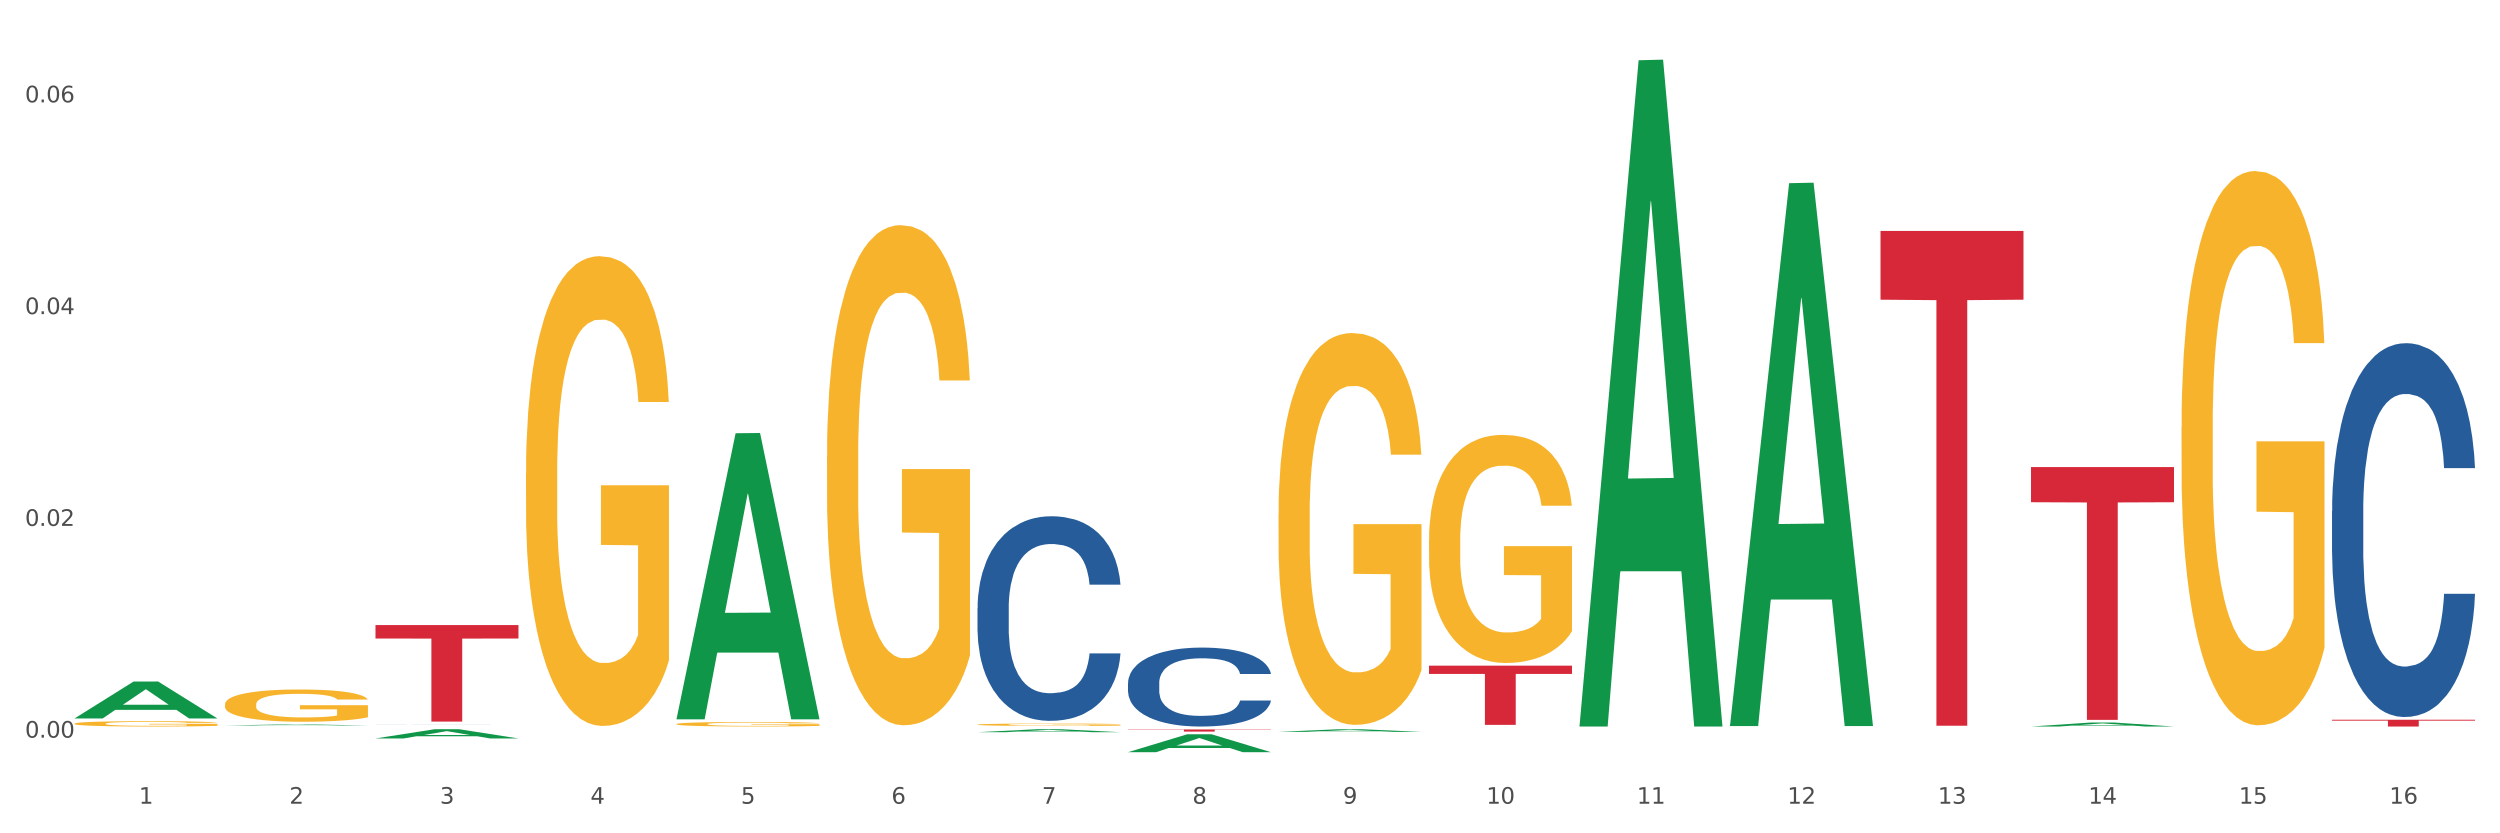 <?xml version="1.0" encoding="utf-8" standalone="no"?>
<!DOCTYPE svg PUBLIC "-//W3C//DTD SVG 1.1//EN"
  "http://www.w3.org/Graphics/SVG/1.1/DTD/svg11.dtd">
<svg xmlns:xlink="http://www.w3.org/1999/xlink" width="1080pt" height="360pt" viewBox="0 0 1080 360" xmlns="http://www.w3.org/2000/svg" version="1.1">
 <rect x="0" y="0" width="1080" height="360" fill="#333333" stroke="none"/>
 <defs>
  <style type="text/css">*{stroke-linejoin: round; stroke-linecap: butt}</style>
 </defs>
 <g id="figure_1">
  <g id="patch_1">
   <path d="M 0 360 
L 1080 360 
L 1080 0 
L 0 0 
z
" style="fill: #ffffff; stroke: #ffffff; stroke-linejoin: miter"/>
  </g>
  <g id="axes_1">
   <g id="matplotlib.axis_1">
    <g id="xtick_1">
     <g id="text_1">
      <!-- 1 -->
      <g style="fill: #4d4d4d" transform="translate(60.004 347.204) scale(0.096 -0.096)">
       <defs>
        <path id="DejaVuSans-31" d="M 794 531 
L 1825 531 
L 1825 4091 
L 703 3866 
L 703 4441 
L 1819 4666 
L 2450 4666 
L 2450 531 
L 3481 531 
L 3481 0 
L 794 0 
L 794 531 
z
" transform="scale(0.016)"/>
       </defs>
       <use xlink:href="#DejaVuSans-31"/>
      </g>
     </g>
    </g>
    <g id="xtick_2">
     <g id="text_2">
      <!-- 2 -->
      <g style="fill: #4d4d4d" transform="translate(125.021 347.204) scale(0.096 -0.096)">
       <defs>
        <path id="DejaVuSans-32" d="M 1228 531 
L 3431 531 
L 3431 0 
L 469 0 
L 469 531 
Q 828 903 1448 1529 
Q 2069 2156 2228 2338 
Q 2531 2678 2651 2914 
Q 2772 3150 2772 3378 
Q 2772 3750 2511 3984 
Q 2250 4219 1831 4219 
Q 1534 4219 1204 4116 
Q 875 4013 500 3803 
L 500 4441 
Q 881 4594 1212 4672 
Q 1544 4750 1819 4750 
Q 2544 4750 2975 4387 
Q 3406 4025 3406 3419 
Q 3406 3131 3298 2873 
Q 3191 2616 2906 2266 
Q 2828 2175 2409 1742 
Q 1991 1309 1228 531 
z
" transform="scale(0.016)"/>
       </defs>
       <use xlink:href="#DejaVuSans-32"/>
      </g>
     </g>
    </g>
    <g id="xtick_3">
     <g id="text_3">
      <!-- 3 -->
      <g style="fill: #4d4d4d" transform="translate(190.039 347.204) scale(0.096 -0.096)">
       <defs>
        <path id="DejaVuSans-33" d="M 2597 2516 
Q 3050 2419 3304 2112 
Q 3559 1806 3559 1356 
Q 3559 666 3084 287 
Q 2609 -91 1734 -91 
Q 1441 -91 1130 -33 
Q 819 25 488 141 
L 488 750 
Q 750 597 1062 519 
Q 1375 441 1716 441 
Q 2309 441 2620 675 
Q 2931 909 2931 1356 
Q 2931 1769 2642 2001 
Q 2353 2234 1838 2234 
L 1294 2234 
L 1294 2753 
L 1863 2753 
Q 2328 2753 2575 2939 
Q 2822 3125 2822 3475 
Q 2822 3834 2567 4026 
Q 2313 4219 1838 4219 
Q 1578 4219 1281 4162 
Q 984 4106 628 3988 
L 628 4550 
Q 988 4650 1302 4700 
Q 1616 4750 1894 4750 
Q 2613 4750 3031 4423 
Q 3450 4097 3450 3541 
Q 3450 3153 3228 2886 
Q 3006 2619 2597 2516 
z
" transform="scale(0.016)"/>
       </defs>
       <use xlink:href="#DejaVuSans-33"/>
      </g>
     </g>
    </g>
    <g id="xtick_4">
     <g id="text_4">
      <!-- 4 -->
      <g style="fill: #4d4d4d" transform="translate(255.056 347.204) scale(0.096 -0.096)">
       <defs>
        <path id="DejaVuSans-34" d="M 2419 4116 
L 825 1625 
L 2419 1625 
L 2419 4116 
z
M 2253 4666 
L 3047 4666 
L 3047 1625 
L 3713 1625 
L 3713 1100 
L 3047 1100 
L 3047 0 
L 2419 0 
L 2419 1100 
L 313 1100 
L 313 1709 
L 2253 4666 
z
" transform="scale(0.016)"/>
       </defs>
       <use xlink:href="#DejaVuSans-34"/>
      </g>
     </g>
    </g>
    <g id="xtick_5">
     <g id="text_5">
      <!-- 5 -->
      <g style="fill: #4d4d4d" transform="translate(320.073 347.204) scale(0.096 -0.096)">
       <defs>
        <path id="DejaVuSans-35" d="M 691 4666 
L 3169 4666 
L 3169 4134 
L 1269 4134 
L 1269 2991 
Q 1406 3038 1543 3061 
Q 1681 3084 1819 3084 
Q 2600 3084 3056 2656 
Q 3513 2228 3513 1497 
Q 3513 744 3044 326 
Q 2575 -91 1722 -91 
Q 1428 -91 1123 -41 
Q 819 9 494 109 
L 494 744 
Q 775 591 1075 516 
Q 1375 441 1709 441 
Q 2250 441 2565 725 
Q 2881 1009 2881 1497 
Q 2881 1984 2565 2268 
Q 2250 2553 1709 2553 
Q 1456 2553 1204 2497 
Q 953 2441 691 2322 
L 691 4666 
z
" transform="scale(0.016)"/>
       </defs>
       <use xlink:href="#DejaVuSans-35"/>
      </g>
     </g>
    </g>
    <g id="xtick_6">
     <g id="text_6">
      <!-- 6 -->
      <g style="fill: #4d4d4d" transform="translate(385.09 347.204) scale(0.096 -0.096)">
       <defs>
        <path id="DejaVuSans-36" d="M 2113 2584 
Q 1688 2584 1439 2293 
Q 1191 2003 1191 1497 
Q 1191 994 1439 701 
Q 1688 409 2113 409 
Q 2538 409 2786 701 
Q 3034 994 3034 1497 
Q 3034 2003 2786 2293 
Q 2538 2584 2113 2584 
z
M 3366 4563 
L 3366 3988 
Q 3128 4100 2886 4159 
Q 2644 4219 2406 4219 
Q 1781 4219 1451 3797 
Q 1122 3375 1075 2522 
Q 1259 2794 1537 2939 
Q 1816 3084 2150 3084 
Q 2853 3084 3261 2657 
Q 3669 2231 3669 1497 
Q 3669 778 3244 343 
Q 2819 -91 2113 -91 
Q 1303 -91 875 529 
Q 447 1150 447 2328 
Q 447 3434 972 4092 
Q 1497 4750 2381 4750 
Q 2619 4750 2861 4703 
Q 3103 4656 3366 4563 
z
" transform="scale(0.016)"/>
       </defs>
       <use xlink:href="#DejaVuSans-36"/>
      </g>
     </g>
    </g>
    <g id="xtick_7">
     <g id="text_7">
      <!-- 7 -->
      <g style="fill: #4d4d4d" transform="translate(450.108 347.204) scale(0.096 -0.096)">
       <defs>
        <path id="DejaVuSans-37" d="M 525 4666 
L 3525 4666 
L 3525 4397 
L 1831 0 
L 1172 0 
L 2766 4134 
L 525 4134 
L 525 4666 
z
" transform="scale(0.016)"/>
       </defs>
       <use xlink:href="#DejaVuSans-37"/>
      </g>
     </g>
    </g>
    <g id="xtick_8">
     <g id="text_8">
      <!-- 8 -->
      <g style="fill: #4d4d4d" transform="translate(515.125 347.204) scale(0.096 -0.096)">
       <defs>
        <path id="DejaVuSans-38" d="M 2034 2216 
Q 1584 2216 1326 1975 
Q 1069 1734 1069 1313 
Q 1069 891 1326 650 
Q 1584 409 2034 409 
Q 2484 409 2743 651 
Q 3003 894 3003 1313 
Q 3003 1734 2745 1975 
Q 2488 2216 2034 2216 
z
M 1403 2484 
Q 997 2584 770 2862 
Q 544 3141 544 3541 
Q 544 4100 942 4425 
Q 1341 4750 2034 4750 
Q 2731 4750 3128 4425 
Q 3525 4100 3525 3541 
Q 3525 3141 3298 2862 
Q 3072 2584 2669 2484 
Q 3125 2378 3379 2068 
Q 3634 1759 3634 1313 
Q 3634 634 3220 271 
Q 2806 -91 2034 -91 
Q 1263 -91 848 271 
Q 434 634 434 1313 
Q 434 1759 690 2068 
Q 947 2378 1403 2484 
z
M 1172 3481 
Q 1172 3119 1398 2916 
Q 1625 2713 2034 2713 
Q 2441 2713 2670 2916 
Q 2900 3119 2900 3481 
Q 2900 3844 2670 4047 
Q 2441 4250 2034 4250 
Q 1625 4250 1398 4047 
Q 1172 3844 1172 3481 
z
" transform="scale(0.016)"/>
       </defs>
       <use xlink:href="#DejaVuSans-38"/>
      </g>
     </g>
    </g>
    <g id="xtick_9">
     <g id="text_9">
      <!-- 9 -->
      <g style="fill: #4d4d4d" transform="translate(580.142 347.204) scale(0.096 -0.096)">
       <defs>
        <path id="DejaVuSans-39" d="M 703 97 
L 703 672 
Q 941 559 1184 500 
Q 1428 441 1663 441 
Q 2288 441 2617 861 
Q 2947 1281 2994 2138 
Q 2813 1869 2534 1725 
Q 2256 1581 1919 1581 
Q 1219 1581 811 2004 
Q 403 2428 403 3163 
Q 403 3881 828 4315 
Q 1253 4750 1959 4750 
Q 2769 4750 3195 4129 
Q 3622 3509 3622 2328 
Q 3622 1225 3098 567 
Q 2575 -91 1691 -91 
Q 1453 -91 1209 -44 
Q 966 3 703 97 
z
M 1959 2075 
Q 2384 2075 2632 2365 
Q 2881 2656 2881 3163 
Q 2881 3666 2632 3958 
Q 2384 4250 1959 4250 
Q 1534 4250 1286 3958 
Q 1038 3666 1038 3163 
Q 1038 2656 1286 2365 
Q 1534 2075 1959 2075 
z
" transform="scale(0.016)"/>
       </defs>
       <use xlink:href="#DejaVuSans-39"/>
      </g>
     </g>
    </g>
    <g id="xtick_10">
     <g id="text_10">
      <!-- 10 -->
      <g style="fill: #4d4d4d" transform="translate(642.105 347.204) scale(0.096 -0.096)">
       <defs>
        <path id="DejaVuSans-30" d="M 2034 4250 
Q 1547 4250 1301 3770 
Q 1056 3291 1056 2328 
Q 1056 1369 1301 889 
Q 1547 409 2034 409 
Q 2525 409 2770 889 
Q 3016 1369 3016 2328 
Q 3016 3291 2770 3770 
Q 2525 4250 2034 4250 
z
M 2034 4750 
Q 2819 4750 3233 4129 
Q 3647 3509 3647 2328 
Q 3647 1150 3233 529 
Q 2819 -91 2034 -91 
Q 1250 -91 836 529 
Q 422 1150 422 2328 
Q 422 3509 836 4129 
Q 1250 4750 2034 4750 
z
" transform="scale(0.016)"/>
       </defs>
       <use xlink:href="#DejaVuSans-31"/>
       <use xlink:href="#DejaVuSans-30" transform="translate(63.623 0)"/>
      </g>
     </g>
    </g>
    <g id="xtick_11">
     <g id="text_11">
      <!-- 11 -->
      <g style="fill: #4d4d4d" transform="translate(707.123 347.204) scale(0.096 -0.096)">
       <use xlink:href="#DejaVuSans-31"/>
       <use xlink:href="#DejaVuSans-31" transform="translate(63.623 0)"/>
      </g>
     </g>
    </g>
    <g id="xtick_12">
     <g id="text_12">
      <!-- 12 -->
      <g style="fill: #4d4d4d" transform="translate(772.14 347.204) scale(0.096 -0.096)">
       <use xlink:href="#DejaVuSans-31"/>
       <use xlink:href="#DejaVuSans-32" transform="translate(63.623 0)"/>
      </g>
     </g>
    </g>
    <g id="xtick_13">
     <g id="text_13">
      <!-- 13 -->
      <g style="fill: #4d4d4d" transform="translate(837.157 347.204) scale(0.096 -0.096)">
       <use xlink:href="#DejaVuSans-31"/>
       <use xlink:href="#DejaVuSans-33" transform="translate(63.623 0)"/>
      </g>
     </g>
    </g>
    <g id="xtick_14">
     <g id="text_14">
      <!-- 14 -->
      <g style="fill: #4d4d4d" transform="translate(902.174 347.204) scale(0.096 -0.096)">
       <use xlink:href="#DejaVuSans-31"/>
       <use xlink:href="#DejaVuSans-34" transform="translate(63.623 0)"/>
      </g>
     </g>
    </g>
    <g id="xtick_15">
     <g id="text_15">
      <!-- 15 -->
      <g style="fill: #4d4d4d" transform="translate(967.192 347.204) scale(0.096 -0.096)">
       <use xlink:href="#DejaVuSans-31"/>
       <use xlink:href="#DejaVuSans-35" transform="translate(63.623 0)"/>
      </g>
     </g>
    </g>
    <g id="xtick_16">
     <g id="text_16">
      <!-- 16 -->
      <g style="fill: #4d4d4d" transform="translate(1032.209 347.204) scale(0.096 -0.096)">
       <use xlink:href="#DejaVuSans-31"/>
       <use xlink:href="#DejaVuSans-36" transform="translate(63.623 0)"/>
      </g>
     </g>
    </g>
    <g id="xtick_17"/>
    <g id="xtick_18"/>
    <g id="xtick_19"/>
    <g id="xtick_20"/>
    <g id="xtick_21"/>
    <g id="xtick_22"/>
    <g id="xtick_23"/>
    <g id="xtick_24"/>
    <g id="xtick_25"/>
    <g id="xtick_26"/>
    <g id="xtick_27"/>
    <g id="xtick_28"/>
    <g id="xtick_29"/>
    <g id="xtick_30"/>
    <g id="xtick_31"/>
   </g>
   <g id="matplotlib.axis_2">
    <g id="ytick_1">
     <g id="text_17">
      <!-- 0.00 -->
      <g style="fill: #4d4d4d" transform="translate(10.8 318.666) scale(0.096 -0.096)">
       <defs>
        <path id="DejaVuSans-2e" d="M 684 794 
L 1344 794 
L 1344 0 
L 684 0 
L 684 794 
z
" transform="scale(0.016)"/>
       </defs>
       <use xlink:href="#DejaVuSans-30"/>
       <use xlink:href="#DejaVuSans-2e" transform="translate(63.623 0)"/>
       <use xlink:href="#DejaVuSans-30" transform="translate(95.41 0)"/>
       <use xlink:href="#DejaVuSans-30" transform="translate(159.033 0)"/>
      </g>
     </g>
    </g>
    <g id="ytick_2">
     <g id="text_18">
      <!-- 0.02 -->
      <g style="fill: #4d4d4d" transform="translate(10.8 227.183) scale(0.096 -0.096)">
       <use xlink:href="#DejaVuSans-30"/>
       <use xlink:href="#DejaVuSans-2e" transform="translate(63.623 0)"/>
       <use xlink:href="#DejaVuSans-30" transform="translate(95.41 0)"/>
       <use xlink:href="#DejaVuSans-32" transform="translate(159.033 0)"/>
      </g>
     </g>
    </g>
    <g id="ytick_3">
     <g id="text_19">
      <!-- 0.04 -->
      <g style="fill: #4d4d4d" transform="translate(10.8 135.7) scale(0.096 -0.096)">
       <use xlink:href="#DejaVuSans-30"/>
       <use xlink:href="#DejaVuSans-2e" transform="translate(63.623 0)"/>
       <use xlink:href="#DejaVuSans-30" transform="translate(95.41 0)"/>
       <use xlink:href="#DejaVuSans-34" transform="translate(159.033 0)"/>
      </g>
     </g>
    </g>
    <g id="ytick_4">
     <g id="text_20">
      <!-- 0.06 -->
      <g style="fill: #4d4d4d" transform="translate(10.8 44.217) scale(0.096 -0.096)">
       <use xlink:href="#DejaVuSans-30"/>
       <use xlink:href="#DejaVuSans-2e" transform="translate(63.623 0)"/>
       <use xlink:href="#DejaVuSans-30" transform="translate(95.41 0)"/>
       <use xlink:href="#DejaVuSans-36" transform="translate(159.033 0)"/>
      </g>
     </g>
    </g>
    <g id="ytick_5"/>
    <g id="ytick_6"/>
    <g id="ytick_7"/>
   </g>
   <g id="PolyCollection_1">
    <path d="M 32.175 310.36 
L 32.239 310.345 
L 57.709 294.422 
L 68.28 294.407 
L 93.941 310.39 
L 81.715 310.39 
L 76.176 306.668 
L 49.877 306.668 
L 49.686 306.728 
L 44.337 310.39 
L 32.175 310.39 
L 32.175 310.36 
L 53.188 304.447 
L 72.864 304.432 
L 63.122 297.813 
L 62.995 297.783 
L 62.867 297.828 
L 53.125 304.432 
L 53.188 304.447 
L 32.175 310.36 
z
" clip-path="url(#p21353f2d8b)" style="fill: #109648"/>
    <path d="M 877.399 201.783 
L 939.166 201.783 
L 939.166 216.958 
L 914.869 217.061 
L 914.869 310.986 
L 901.549 310.986 
L 901.549 217.061 
L 877.399 216.958 
L 877.399 201.885 
L 877.399 201.783 
z
" clip-path="url(#p21353f2d8b)" style="fill: #d62839"/>
    <path d="M 812.382 99.761 
L 874.148 99.761 
L 874.148 129.466 
L 849.852 129.667 
L 849.852 313.514 
L 836.532 313.514 
L 836.532 129.667 
L 812.382 129.466 
L 812.382 99.962 
L 812.382 99.761 
z
" clip-path="url(#p21353f2d8b)" style="fill: #d62839"/>
    <path d="M 617.33 287.573 
L 679.097 287.573 
L 679.097 291.126 
L 654.8 291.15 
L 654.8 313.14 
L 641.481 313.14 
L 641.481 291.15 
L 617.33 291.126 
L 617.33 287.597 
L 617.33 287.573 
z
" clip-path="url(#p21353f2d8b)" style="fill: #d62839"/>
    <path d="M 487.296 315.115 
L 549.062 315.115 
L 549.062 315.245 
L 524.765 315.246 
L 524.765 316.052 
L 511.446 316.052 
L 511.446 315.246 
L 487.296 315.245 
L 487.296 315.116 
L 487.296 315.115 
z
" clip-path="url(#p21353f2d8b)" style="fill: #d62839"/>
    <path d="M 162.209 270.041 
L 223.976 270.041 
L 223.976 275.836 
L 199.679 275.875 
L 199.679 311.738 
L 186.36 311.738 
L 186.36 275.875 
L 162.209 275.836 
L 162.209 270.081 
L 162.209 270.041 
z
" clip-path="url(#p21353f2d8b)" style="fill: #d62839"/>
    <path d="M 162.209 312.919 
L 162.282 312.919 
L 162.282 312.918 
L 162.502 312.916 
L 163.305 312.913 
L 164.327 312.91 
L 166.079 312.907 
L 167.028 312.906 
L 168.269 312.904 
L 170.825 312.902 
L 173.745 312.9 
L 175.789 312.899 
L 177.323 312.898 
L 180.754 312.897 
L 182.725 312.896 
L 184.77 312.896 
L 186.522 312.895 
L 189.442 312.895 
L 191.778 312.895 
L 194.48 312.895 
L 196.743 312.895 
L 199.737 312.895 
L 204.117 312.896 
L 205.796 312.896 
L 208.06 312.897 
L 210.396 312.897 
L 212.294 312.898 
L 214.485 312.899 
L 216.748 312.901 
L 218.938 312.903 
L 220.471 312.905 
L 221.713 312.906 
L 222.808 312.909 
L 223.611 312.911 
L 223.976 312.913 
L 210.615 312.913 
L 210.25 312.911 
L 209.52 312.909 
L 208.79 312.908 
L 207.987 312.907 
L 206.746 312.906 
L 205.65 312.905 
L 203.825 312.904 
L 202.146 312.903 
L 200.759 312.903 
L 199.079 312.903 
L 195.502 312.902 
L 192.947 312.902 
L 191.34 312.902 
L 189.369 312.903 
L 187.69 312.903 
L 185.719 312.904 
L 184.185 312.904 
L 182.652 312.905 
L 181.776 312.906 
L 180.462 312.907 
L 179.586 312.908 
L 178.418 312.909 
L 177.761 312.91 
L 176.592 312.913 
L 176.081 312.915 
L 175.862 312.917 
L 175.716 312.918 
L 175.716 312.926 
L 176.154 312.93 
L 176.519 312.931 
L 177.104 312.933 
L 178.199 312.935 
L 179.805 312.937 
L 181.484 312.939 
L 182.871 312.94 
L 184.185 312.94 
L 185.5 312.941 
L 187.106 312.941 
L 188.42 312.942 
L 190.391 312.942 
L 192.728 312.942 
L 194.553 312.942 
L 198.276 312.942 
L 199.956 312.942 
L 201.562 312.941 
L 203.314 312.941 
L 204.701 312.94 
L 205.504 312.94 
L 206.819 312.939 
L 207.841 312.938 
L 208.717 312.937 
L 209.301 312.936 
L 209.958 312.934 
L 210.469 312.932 
L 210.615 312.932 
L 223.976 312.932 
L 223.684 312.933 
L 223.173 312.935 
L 222.151 312.937 
L 221.348 312.939 
L 220.106 312.94 
L 218.792 312.942 
L 216.967 312.943 
L 215.288 312.945 
L 213.535 312.946 
L 211.637 312.947 
L 208.206 312.948 
L 206.965 312.948 
L 204.336 312.949 
L 202.292 312.949 
L 199.299 312.949 
L 196.232 312.95 
L 193.02 312.95 
L 190.172 312.95 
L 187.033 312.949 
L 185.062 312.949 
L 182.871 312.949 
L 180.316 312.948 
L 177.907 312.947 
L 175.643 312.946 
L 173.526 312.945 
L 171.555 312.944 
L 168.999 312.941 
L 167.101 312.939 
L 165.714 312.937 
L 164.765 312.936 
L 163.816 312.934 
L 163.305 312.932 
L 162.502 312.929 
L 162.209 312.925 
L 162.209 312.919 
z
" clip-path="url(#p21353f2d8b)" style="fill: #255c99"/>
    <path d="M 422.278 262.737 
L 422.351 262.656 
L 422.351 260.396 
L 422.57 257.328 
L 423.374 251.677 
L 424.396 247.399 
L 426.148 242.394 
L 427.097 240.295 
L 428.338 237.954 
L 430.894 234.161 
L 433.814 230.932 
L 435.858 229.156 
L 437.391 228.026 
L 440.823 226.007 
L 442.794 225.119 
L 444.839 224.393 
L 446.591 223.909 
L 449.511 223.344 
L 451.847 223.101 
L 454.549 223.021 
L 456.812 223.101 
L 459.806 223.424 
L 464.186 224.393 
L 465.865 224.958 
L 468.129 225.927 
L 470.465 227.218 
L 472.363 228.51 
L 474.554 230.367 
L 476.817 232.788 
L 479.007 235.856 
L 480.54 238.681 
L 481.782 241.668 
L 482.877 245.3 
L 483.68 249.256 
L 484.045 252.565 
L 470.684 252.565 
L 470.319 249.579 
L 469.589 246.35 
L 468.859 244.17 
L 468.056 242.394 
L 466.814 240.376 
L 465.719 239.085 
L 463.894 237.551 
L 462.215 236.582 
L 460.828 236.017 
L 459.148 235.533 
L 455.571 235.048 
L 453.016 235.048 
L 451.409 235.21 
L 449.438 235.614 
L 447.759 236.179 
L 445.788 237.147 
L 444.254 238.197 
L 442.721 239.569 
L 441.845 240.538 
L 440.531 242.314 
L 439.655 243.767 
L 438.487 246.269 
L 437.83 248.045 
L 436.661 252.646 
L 436.15 256.037 
L 435.931 258.377 
L 435.785 260.961 
L 435.785 273.553 
L 436.223 279.204 
L 436.588 281.626 
L 437.172 284.37 
L 438.268 287.922 
L 439.874 291.393 
L 441.553 293.896 
L 442.94 295.429 
L 444.254 296.56 
L 445.569 297.448 
L 447.175 298.255 
L 448.489 298.739 
L 450.46 299.223 
L 452.797 299.466 
L 454.622 299.466 
L 458.345 299.062 
L 460.025 298.658 
L 461.631 298.093 
L 463.383 297.205 
L 464.77 296.237 
L 465.573 295.51 
L 466.887 293.976 
L 467.91 292.362 
L 468.786 290.505 
L 469.37 288.891 
L 470.027 286.469 
L 470.538 283.725 
L 470.684 282.272 
L 484.045 282.272 
L 483.753 285.178 
L 483.242 288.003 
L 482.22 291.797 
L 481.416 293.976 
L 480.175 296.64 
L 478.861 298.901 
L 477.036 301.403 
L 475.357 303.26 
L 473.604 304.874 
L 471.706 306.327 
L 468.275 308.345 
L 467.034 308.91 
L 464.405 309.879 
L 462.361 310.444 
L 459.367 311.009 
L 456.301 311.332 
L 453.089 311.413 
L 450.241 311.251 
L 447.102 310.767 
L 445.131 310.283 
L 442.94 309.556 
L 440.385 308.426 
L 437.976 307.054 
L 435.712 305.439 
L 433.595 303.583 
L 431.624 301.484 
L 429.068 298.013 
L 427.17 294.622 
L 425.783 291.474 
L 424.834 288.81 
L 423.885 285.42 
L 423.374 283.079 
L 422.57 277.428 
L 422.278 272.181 
L 422.278 262.737 
z
" clip-path="url(#p21353f2d8b)" style="fill: #255c99"/>
    <path d="M 1007.434 310.917 
L 1069.2 310.917 
L 1069.2 311.326 
L 1044.903 311.329 
L 1044.903 313.861 
L 1031.584 313.861 
L 1031.584 311.329 
L 1007.434 311.326 
L 1007.434 310.919 
L 1007.434 310.917 
z
" clip-path="url(#p21353f2d8b)" style="fill: #d62839"/>
    <path d="M 487.296 295.081 
L 487.369 295.05 
L 487.369 294.178 
L 487.588 292.994 
L 488.391 290.814 
L 489.413 289.163 
L 491.165 287.232 
L 492.114 286.422 
L 493.356 285.519 
L 495.911 284.055 
L 498.831 282.809 
L 500.876 282.124 
L 502.409 281.688 
L 505.84 280.91 
L 507.811 280.567 
L 509.856 280.287 
L 511.608 280.1 
L 514.528 279.882 
L 516.865 279.788 
L 519.566 279.757 
L 521.829 279.788 
L 524.823 279.913 
L 529.203 280.287 
L 530.883 280.505 
L 533.146 280.878 
L 535.482 281.377 
L 537.38 281.875 
L 539.571 282.591 
L 541.834 283.526 
L 544.024 284.709 
L 545.558 285.799 
L 546.799 286.952 
L 547.894 288.353 
L 548.697 289.879 
L 549.062 291.156 
L 535.701 291.156 
L 535.336 290.004 
L 534.606 288.758 
L 533.876 287.917 
L 533.073 287.232 
L 531.832 286.453 
L 530.737 285.955 
L 528.911 285.363 
L 527.232 284.99 
L 525.845 284.772 
L 524.166 284.585 
L 520.588 284.398 
L 518.033 284.398 
L 516.427 284.46 
L 514.455 284.616 
L 512.776 284.834 
L 510.805 285.208 
L 509.272 285.613 
L 507.738 286.142 
L 506.862 286.516 
L 505.548 287.201 
L 504.672 287.762 
L 503.504 288.727 
L 502.847 289.412 
L 501.679 291.188 
L 501.168 292.496 
L 500.949 293.399 
L 500.803 294.396 
L 500.803 299.254 
L 501.241 301.434 
L 501.606 302.369 
L 502.19 303.428 
L 503.285 304.798 
L 504.891 306.137 
L 506.57 307.103 
L 507.957 307.695 
L 509.272 308.131 
L 510.586 308.473 
L 512.192 308.785 
L 513.506 308.972 
L 515.478 309.159 
L 517.814 309.252 
L 519.639 309.252 
L 523.363 309.096 
L 525.042 308.941 
L 526.648 308.722 
L 528.4 308.38 
L 529.787 308.006 
L 530.591 307.726 
L 531.905 307.134 
L 532.927 306.511 
L 533.803 305.795 
L 534.387 305.172 
L 535.044 304.238 
L 535.555 303.179 
L 535.701 302.618 
L 549.062 302.618 
L 548.77 303.739 
L 548.259 304.829 
L 547.237 306.293 
L 546.434 307.134 
L 545.193 308.162 
L 543.878 309.034 
L 542.053 309.999 
L 540.374 310.716 
L 538.622 311.339 
L 536.723 311.899 
L 533.292 312.678 
L 532.051 312.896 
L 529.422 313.27 
L 527.378 313.488 
L 524.385 313.706 
L 521.318 313.83 
L 518.106 313.861 
L 515.258 313.799 
L 512.119 313.612 
L 510.148 313.425 
L 507.957 313.145 
L 505.402 312.709 
L 502.993 312.18 
L 500.73 311.557 
L 498.612 310.84 
L 496.641 310.031 
L 494.086 308.691 
L 492.187 307.383 
L 490.8 306.169 
L 489.851 305.141 
L 488.902 303.833 
L 488.391 302.929 
L 487.588 300.749 
L 487.296 298.725 
L 487.296 295.081 
z
" clip-path="url(#p21353f2d8b)" style="fill: #255c99"/>
    <path d="M 942.416 184.531 
L 942.489 184.313 
L 942.489 176.44 
L 942.635 169.661 
L 943.364 153.26 
L 944.458 139.702 
L 945.26 132.486 
L 946.063 126.581 
L 947.011 120.677 
L 948.177 114.554 
L 950.292 105.588 
L 951.605 100.996 
L 953.209 96.185 
L 956.126 89.187 
L 958.241 85.251 
L 960.429 81.971 
L 964.002 78.034 
L 966.335 76.285 
L 968.815 74.973 
L 971.805 74.098 
L 974.065 73.88 
L 979.024 74.536 
L 983.254 76.504 
L 985.296 78.034 
L 987.921 80.659 
L 989.306 82.408 
L 991.567 85.907 
L 993.901 90.499 
L 995.505 94.435 
L 997.911 101.871 
L 999.734 109.306 
L 1001.412 118.49 
L 1002.287 124.832 
L 1002.943 130.736 
L 1003.526 137.515 
L 1004.11 148.231 
L 990.984 148.231 
L 990.473 140.577 
L 989.671 133.36 
L 988.504 126.363 
L 987.483 121.989 
L 985.733 116.522 
L 984.129 113.023 
L 982.451 110.399 
L 980.41 108.212 
L 978.805 107.119 
L 976.545 106.244 
L 972.096 106.463 
L 969.106 108.212 
L 967.065 110.399 
L 965.752 112.367 
L 964.585 114.554 
L 963.273 117.615 
L 961.741 122.208 
L 960.647 126.363 
L 959.553 131.611 
L 958.678 136.859 
L 957.876 142.982 
L 957.22 149.543 
L 956.709 156.322 
L 956.272 164.632 
L 955.907 178.408 
L 955.907 208.368 
L 956.053 215.147 
L 956.418 224.113 
L 956.855 230.892 
L 957.585 238.983 
L 958.241 244.45 
L 959.481 252.322 
L 960.866 258.883 
L 961.96 263.038 
L 963.054 266.536 
L 964.95 271.347 
L 967.065 275.284 
L 968.888 277.689 
L 971.367 279.876 
L 973.044 280.751 
L 974.503 281.188 
L 978.076 281.188 
L 980.628 280.532 
L 983.472 279.001 
L 985.66 277.033 
L 987.483 274.628 
L 989.525 270.691 
L 990.838 266.974 
L 990.838 221.27 
L 974.795 221.051 
L 974.795 190.655 
L 1004.183 190.655 
L 1004.183 279.876 
L 1002.943 284.468 
L 1001.558 288.623 
L 1000.099 292.341 
L 997.911 296.933 
L 995.286 301.306 
L 992.953 304.368 
L 990.473 306.992 
L 987.556 309.398 
L 983.764 311.584 
L 981.431 312.459 
L 978.514 313.115 
L 975.086 313.334 
L 972.096 312.896 
L 969.179 311.803 
L 966.117 309.835 
L 963.127 306.992 
L 960.866 304.149 
L 958.605 300.65 
L 956.199 296.058 
L 954.303 291.685 
L 952.844 287.748 
L 951.24 282.719 
L 949.49 276.158 
L 948.177 270.254 
L 947.011 264.131 
L 945.771 256.258 
L 944.896 249.479 
L 944.021 240.951 
L 943.51 234.609 
L 942.927 224.769 
L 942.489 210.992 
L 942.416 184.531 
z
" clip-path="url(#p21353f2d8b)" style="fill: #f7b32b"/>
    <path d="M 617.33 233.407 
L 617.403 233.317 
L 617.403 230.077 
L 617.549 227.287 
L 618.278 220.537 
L 619.372 214.957 
L 620.174 211.987 
L 620.976 209.557 
L 621.924 207.127 
L 623.091 204.607 
L 625.206 200.917 
L 626.519 199.027 
L 628.123 197.047 
L 631.04 194.167 
L 633.155 192.547 
L 635.342 191.197 
L 638.916 189.577 
L 641.249 188.857 
L 643.729 188.317 
L 646.718 187.957 
L 648.979 187.867 
L 653.938 188.137 
L 658.167 188.947 
L 660.209 189.577 
L 662.835 190.657 
L 664.22 191.377 
L 666.481 192.817 
L 668.814 194.707 
L 670.419 196.327 
L 672.825 199.387 
L 674.648 202.447 
L 676.325 206.227 
L 677.201 208.837 
L 677.857 211.267 
L 678.44 214.057 
L 679.024 218.467 
L 665.897 218.467 
L 665.387 215.317 
L 664.585 212.347 
L 663.418 209.467 
L 662.397 207.667 
L 660.647 205.417 
L 659.043 203.977 
L 657.365 202.897 
L 655.323 201.997 
L 653.719 201.547 
L 651.458 201.187 
L 647.01 201.277 
L 644.02 201.997 
L 641.978 202.897 
L 640.666 203.707 
L 639.499 204.607 
L 638.186 205.867 
L 636.655 207.757 
L 635.561 209.467 
L 634.467 211.627 
L 633.592 213.787 
L 632.79 216.307 
L 632.134 219.007 
L 631.623 221.797 
L 631.186 225.217 
L 630.821 230.887 
L 630.821 243.217 
L 630.967 246.007 
L 631.332 249.697 
L 631.769 252.487 
L 632.498 255.817 
L 633.155 258.067 
L 634.394 261.307 
L 635.78 264.007 
L 636.874 265.717 
L 637.968 267.157 
L 639.864 269.137 
L 641.978 270.756 
L 643.801 271.746 
L 646.281 272.646 
L 647.958 273.006 
L 649.417 273.186 
L 652.99 273.186 
L 655.542 272.916 
L 658.386 272.286 
L 660.574 271.476 
L 662.397 270.486 
L 664.439 268.867 
L 665.752 267.337 
L 665.752 248.527 
L 649.708 248.437 
L 649.708 235.927 
L 679.097 235.927 
L 679.097 272.646 
L 677.857 274.536 
L 676.471 276.246 
L 675.013 277.776 
L 672.825 279.666 
L 670.2 281.466 
L 667.866 282.726 
L 665.387 283.806 
L 662.47 284.796 
L 658.678 285.696 
L 656.344 286.056 
L 653.427 286.326 
L 650 286.416 
L 647.01 286.236 
L 644.093 285.786 
L 641.03 284.976 
L 638.041 283.806 
L 635.78 282.636 
L 633.519 281.196 
L 631.113 279.306 
L 629.217 277.506 
L 627.758 275.886 
L 626.154 273.816 
L 624.404 271.116 
L 623.091 268.687 
L 621.924 266.167 
L 620.685 262.927 
L 619.81 260.137 
L 618.934 256.627 
L 618.424 254.017 
L 617.841 249.967 
L 617.403 244.297 
L 617.33 233.407 
z
" clip-path="url(#p21353f2d8b)" style="fill: #f7b32b"/>
    <path d="M 552.313 222.085 
L 552.386 221.931 
L 552.386 216.366 
L 552.532 211.573 
L 553.261 199.979 
L 554.355 190.394 
L 555.157 185.293 
L 555.959 181.119 
L 556.907 176.945 
L 558.074 172.617 
L 560.189 166.278 
L 561.501 163.032 
L 563.106 159.631 
L 566.023 154.684 
L 568.137 151.901 
L 570.325 149.583 
L 573.898 146.8 
L 576.232 145.563 
L 578.711 144.636 
L 581.701 144.017 
L 583.962 143.863 
L 588.921 144.327 
L 593.15 145.718 
L 595.192 146.8 
L 597.817 148.655 
L 599.203 149.892 
L 601.464 152.365 
L 603.797 155.612 
L 605.401 158.394 
L 607.808 163.65 
L 609.631 168.906 
L 611.308 175.399 
L 612.183 179.882 
L 612.84 184.056 
L 613.423 188.849 
L 614.006 196.423 
L 600.88 196.423 
L 600.37 191.013 
L 599.567 185.911 
L 598.401 180.964 
L 597.38 177.873 
L 595.63 174.008 
L 594.025 171.534 
L 592.348 169.679 
L 590.306 168.133 
L 588.702 167.36 
L 586.441 166.742 
L 581.993 166.897 
L 579.003 168.133 
L 576.961 169.679 
L 575.649 171.071 
L 574.482 172.617 
L 573.169 174.781 
L 571.638 178.027 
L 570.544 180.964 
L 569.45 184.675 
L 568.575 188.385 
L 567.773 192.713 
L 567.116 197.351 
L 566.606 202.143 
L 566.168 208.018 
L 565.804 217.757 
L 565.804 238.936 
L 565.95 243.728 
L 566.314 250.066 
L 566.752 254.858 
L 567.481 260.578 
L 568.137 264.443 
L 569.377 270.008 
L 570.763 274.646 
L 571.856 277.583 
L 572.95 280.057 
L 574.846 283.458 
L 576.961 286.24 
L 578.784 287.941 
L 581.264 289.487 
L 582.941 290.105 
L 584.399 290.414 
L 587.973 290.414 
L 590.525 289.95 
L 593.369 288.868 
L 595.557 287.477 
L 597.38 285.776 
L 599.422 282.994 
L 600.734 280.366 
L 600.734 248.056 
L 584.691 247.902 
L 584.691 226.414 
L 614.079 226.414 
L 614.079 289.487 
L 612.84 292.733 
L 611.454 295.67 
L 609.996 298.298 
L 607.808 301.545 
L 605.183 304.636 
L 602.849 306.801 
L 600.37 308.656 
L 597.453 310.356 
L 593.661 311.902 
L 591.327 312.52 
L 588.41 312.984 
L 584.983 313.139 
L 581.993 312.83 
L 579.076 312.057 
L 576.013 310.665 
L 573.023 308.656 
L 570.763 306.646 
L 568.502 304.173 
L 566.096 300.926 
L 564.199 297.834 
L 562.741 295.052 
L 561.137 291.496 
L 559.387 286.859 
L 558.074 282.685 
L 556.907 278.356 
L 555.667 272.791 
L 554.792 267.999 
L 553.917 261.97 
L 553.407 257.486 
L 552.823 250.53 
L 552.386 240.791 
L 552.313 222.085 
z
" clip-path="url(#p21353f2d8b)" style="fill: #f7b32b"/>
    <path d="M 422.278 313.043 
L 422.351 313.042 
L 422.351 313.009 
L 422.497 312.98 
L 423.226 312.909 
L 424.32 312.851 
L 425.122 312.821 
L 425.925 312.795 
L 426.873 312.77 
L 428.039 312.744 
L 430.154 312.705 
L 431.467 312.686 
L 433.071 312.665 
L 435.988 312.635 
L 438.103 312.618 
L 440.291 312.604 
L 443.864 312.587 
L 446.197 312.58 
L 448.677 312.574 
L 451.667 312.571 
L 453.927 312.57 
L 458.886 312.573 
L 463.116 312.581 
L 465.158 312.587 
L 467.783 312.599 
L 469.168 312.606 
L 471.429 312.621 
L 473.763 312.641 
L 475.367 312.658 
L 477.773 312.69 
L 479.596 312.721 
L 481.274 312.761 
L 482.149 312.788 
L 482.805 312.813 
L 483.389 312.842 
L 483.972 312.888 
L 470.846 312.888 
L 470.335 312.855 
L 469.533 312.824 
L 468.366 312.794 
L 467.345 312.776 
L 465.595 312.752 
L 463.991 312.737 
L 462.314 312.726 
L 460.272 312.717 
L 458.667 312.712 
L 456.407 312.708 
L 451.958 312.709 
L 448.969 312.717 
L 446.927 312.726 
L 445.614 312.734 
L 444.447 312.744 
L 443.135 312.757 
L 441.603 312.777 
L 440.509 312.794 
L 439.416 312.817 
L 438.54 312.839 
L 437.738 312.865 
L 437.082 312.894 
L 436.571 312.923 
L 436.134 312.958 
L 435.769 313.017 
L 435.769 313.145 
L 435.915 313.174 
L 436.28 313.213 
L 436.717 313.242 
L 437.447 313.276 
L 438.103 313.3 
L 439.343 313.333 
L 440.728 313.362 
L 441.822 313.379 
L 442.916 313.394 
L 444.812 313.415 
L 446.927 313.432 
L 448.75 313.442 
L 451.229 313.451 
L 452.906 313.455 
L 454.365 313.457 
L 457.938 313.457 
L 460.49 313.454 
L 463.334 313.448 
L 465.522 313.439 
L 467.345 313.429 
L 469.387 313.412 
L 470.7 313.396 
L 470.7 313.201 
L 454.657 313.2 
L 454.657 313.07 
L 484.045 313.07 
L 484.045 313.451 
L 482.805 313.471 
L 481.42 313.489 
L 479.961 313.505 
L 477.773 313.524 
L 475.148 313.543 
L 472.815 313.556 
L 470.335 313.567 
L 467.418 313.578 
L 463.626 313.587 
L 461.293 313.591 
L 458.376 313.594 
L 454.948 313.595 
L 451.958 313.593 
L 449.041 313.588 
L 445.979 313.58 
L 442.989 313.567 
L 440.728 313.555 
L 438.468 313.54 
L 436.061 313.521 
L 434.165 313.502 
L 432.707 313.485 
L 431.102 313.464 
L 429.352 313.436 
L 428.039 313.41 
L 426.873 313.384 
L 425.633 313.35 
L 424.758 313.321 
L 423.883 313.285 
L 423.372 313.258 
L 422.789 313.216 
L 422.351 313.157 
L 422.278 313.043 
z
" clip-path="url(#p21353f2d8b)" style="fill: #f7b32b"/>
    <path d="M 357.261 197.102 
L 357.334 196.904 
L 357.334 189.801 
L 357.48 183.684 
L 358.209 168.886 
L 359.303 156.652 
L 360.105 150.141 
L 360.907 144.813 
L 361.855 139.486 
L 363.022 133.961 
L 365.137 125.871 
L 366.45 121.727 
L 368.054 117.386 
L 370.971 111.072 
L 373.086 107.521 
L 375.273 104.561 
L 378.847 101.009 
L 381.18 99.431 
L 383.66 98.247 
L 386.649 97.457 
L 388.91 97.26 
L 393.869 97.852 
L 398.098 99.628 
L 400.14 101.009 
L 402.766 103.377 
L 404.151 104.955 
L 406.412 108.112 
L 408.745 112.256 
L 410.35 115.808 
L 412.756 122.516 
L 414.579 129.225 
L 416.256 137.512 
L 417.132 143.235 
L 417.788 148.562 
L 418.371 154.679 
L 418.955 164.347 
L 405.828 164.347 
L 405.318 157.441 
L 404.516 150.93 
L 403.349 144.616 
L 402.328 140.669 
L 400.578 135.737 
L 398.974 132.58 
L 397.296 130.212 
L 395.254 128.239 
L 393.65 127.252 
L 391.39 126.463 
L 386.941 126.66 
L 383.951 128.239 
L 381.909 130.212 
L 380.597 131.988 
L 379.43 133.961 
L 378.117 136.723 
L 376.586 140.867 
L 375.492 144.616 
L 374.398 149.351 
L 373.523 154.087 
L 372.721 159.612 
L 372.065 165.531 
L 371.554 171.648 
L 371.117 179.146 
L 370.752 191.577 
L 370.752 218.609 
L 370.898 224.726 
L 371.263 232.816 
L 371.7 238.933 
L 372.429 246.233 
L 373.086 251.166 
L 374.325 258.269 
L 375.711 264.189 
L 376.805 267.938 
L 377.899 271.095 
L 379.795 275.436 
L 381.909 278.988 
L 383.733 281.158 
L 386.212 283.131 
L 387.889 283.92 
L 389.348 284.315 
L 392.921 284.315 
L 395.473 283.723 
L 398.317 282.342 
L 400.505 280.566 
L 402.328 278.396 
L 404.37 274.844 
L 405.683 271.49 
L 405.683 230.251 
L 389.639 230.053 
L 389.639 202.627 
L 419.028 202.627 
L 419.028 283.131 
L 417.788 287.275 
L 416.402 291.024 
L 414.944 294.378 
L 412.756 298.522 
L 410.131 302.468 
L 407.797 305.23 
L 405.318 307.598 
L 402.401 309.769 
L 398.609 311.742 
L 396.275 312.531 
L 393.358 313.123 
L 389.931 313.32 
L 386.941 312.926 
L 384.024 311.939 
L 380.961 310.163 
L 377.972 307.598 
L 375.711 305.033 
L 373.45 301.876 
L 371.044 297.732 
L 369.148 293.786 
L 367.689 290.235 
L 366.085 285.696 
L 364.335 279.777 
L 363.022 274.449 
L 361.855 268.924 
L 360.616 261.821 
L 359.741 255.704 
L 358.866 248.009 
L 358.355 242.287 
L 357.772 233.408 
L 357.334 220.977 
L 357.261 197.102 
z
" clip-path="url(#p21353f2d8b)" style="fill: #f7b32b"/>
    <path d="M 292.244 312.797 
L 292.317 312.795 
L 292.317 312.731 
L 292.463 312.676 
L 293.192 312.542 
L 294.286 312.432 
L 295.088 312.373 
L 295.89 312.325 
L 296.838 312.277 
L 298.005 312.227 
L 300.12 312.154 
L 301.432 312.116 
L 303.037 312.077 
L 305.954 312.02 
L 308.068 311.988 
L 310.256 311.961 
L 313.829 311.929 
L 316.163 311.915 
L 318.642 311.904 
L 321.632 311.897 
L 323.893 311.895 
L 328.852 311.901 
L 333.081 311.917 
L 335.123 311.929 
L 337.748 311.951 
L 339.134 311.965 
L 341.395 311.993 
L 343.728 312.031 
L 345.332 312.063 
L 347.739 312.123 
L 349.562 312.184 
L 351.239 312.259 
L 352.114 312.31 
L 352.771 312.358 
L 353.354 312.414 
L 353.937 312.501 
L 340.811 312.501 
L 340.301 312.439 
L 339.499 312.38 
L 338.332 312.323 
L 337.311 312.287 
L 335.561 312.243 
L 333.956 312.214 
L 332.279 312.193 
L 330.237 312.175 
L 328.633 312.166 
L 326.372 312.159 
L 321.924 312.161 
L 318.934 312.175 
L 316.892 312.193 
L 315.58 312.209 
L 314.413 312.227 
L 313.1 312.252 
L 311.569 312.289 
L 310.475 312.323 
L 309.381 312.366 
L 308.506 312.408 
L 307.704 312.458 
L 307.047 312.512 
L 306.537 312.567 
L 306.099 312.635 
L 305.735 312.747 
L 305.735 312.991 
L 305.881 313.046 
L 306.245 313.119 
L 306.683 313.174 
L 307.412 313.24 
L 308.068 313.285 
L 309.308 313.349 
L 310.694 313.402 
L 311.788 313.436 
L 312.881 313.465 
L 314.777 313.504 
L 316.892 313.536 
L 318.715 313.556 
L 321.195 313.573 
L 322.872 313.581 
L 324.33 313.584 
L 327.904 313.584 
L 330.456 313.579 
L 333.3 313.566 
L 335.488 313.55 
L 337.311 313.531 
L 339.353 313.499 
L 340.665 313.468 
L 340.665 313.096 
L 324.622 313.094 
L 324.622 312.847 
L 354.01 312.847 
L 354.01 313.573 
L 352.771 313.611 
L 351.385 313.645 
L 349.927 313.675 
L 347.739 313.712 
L 345.114 313.748 
L 342.78 313.773 
L 340.301 313.794 
L 337.384 313.814 
L 333.592 313.832 
L 331.258 313.839 
L 328.341 313.844 
L 324.914 313.846 
L 321.924 313.842 
L 319.007 313.834 
L 315.944 313.818 
L 312.954 313.794 
L 310.694 313.771 
L 308.433 313.743 
L 306.027 313.705 
L 304.131 313.67 
L 302.672 313.638 
L 301.068 313.597 
L 299.318 313.543 
L 298.005 313.495 
L 296.838 313.445 
L 295.598 313.381 
L 294.723 313.326 
L 293.848 313.256 
L 293.338 313.205 
L 292.754 313.125 
L 292.317 313.012 
L 292.244 312.797 
z
" clip-path="url(#p21353f2d8b)" style="fill: #f7b32b"/>
    <path d="M 227.227 204.443 
L 227.3 204.257 
L 227.3 197.585 
L 227.445 191.839 
L 228.175 177.937 
L 229.269 166.446 
L 230.071 160.329 
L 230.873 155.325 
L 231.821 150.32 
L 232.988 145.13 
L 235.102 137.531 
L 236.415 133.638 
L 238.019 129.561 
L 240.936 123.629 
L 243.051 120.293 
L 245.239 117.513 
L 248.812 114.176 
L 251.146 112.694 
L 253.625 111.582 
L 256.615 110.84 
L 258.876 110.655 
L 263.834 111.211 
L 268.064 112.879 
L 270.106 114.176 
L 272.731 116.401 
L 274.117 117.883 
L 276.377 120.849 
L 278.711 124.742 
L 280.315 128.078 
L 282.722 134.38 
L 284.545 140.682 
L 286.222 148.467 
L 287.097 153.842 
L 287.753 158.846 
L 288.337 164.592 
L 288.92 173.674 
L 275.794 173.674 
L 275.283 167.187 
L 274.481 161.07 
L 273.315 155.139 
L 272.294 151.432 
L 270.543 146.798 
L 268.939 143.833 
L 267.262 141.608 
L 265.22 139.755 
L 263.616 138.828 
L 261.355 138.087 
L 256.907 138.272 
L 253.917 139.755 
L 251.875 141.608 
L 250.562 143.277 
L 249.396 145.13 
L 248.083 147.725 
L 246.552 151.617 
L 245.458 155.139 
L 244.364 159.588 
L 243.489 164.036 
L 242.687 169.226 
L 242.03 174.786 
L 241.52 180.532 
L 241.082 187.576 
L 240.718 199.253 
L 240.718 224.646 
L 240.863 230.392 
L 241.228 237.991 
L 241.666 243.737 
L 242.395 250.595 
L 243.051 255.229 
L 244.291 261.902 
L 245.676 267.462 
L 246.77 270.984 
L 247.864 273.95 
L 249.76 278.027 
L 251.875 281.364 
L 253.698 283.402 
L 256.177 285.256 
L 257.855 285.997 
L 259.313 286.368 
L 262.886 286.368 
L 265.439 285.812 
L 268.283 284.515 
L 270.47 282.846 
L 272.294 280.808 
L 274.335 277.471 
L 275.648 274.32 
L 275.648 235.582 
L 259.605 235.396 
L 259.605 209.633 
L 288.993 209.633 
L 288.993 285.256 
L 287.753 289.148 
L 286.368 292.67 
L 284.909 295.821 
L 282.722 299.713 
L 280.096 303.42 
L 277.763 306.015 
L 275.283 308.24 
L 272.366 310.278 
L 268.574 312.132 
L 266.241 312.873 
L 263.324 313.429 
L 259.897 313.615 
L 256.907 313.244 
L 253.99 312.317 
L 250.927 310.649 
L 247.937 308.24 
L 245.676 305.83 
L 243.416 302.864 
L 241.009 298.972 
L 239.113 295.265 
L 237.655 291.929 
L 236.05 287.666 
L 234.3 282.105 
L 232.988 277.1 
L 231.821 271.911 
L 230.581 265.238 
L 229.706 259.492 
L 228.831 252.263 
L 228.321 246.888 
L 227.737 238.547 
L 227.3 226.87 
L 227.227 204.443 
z
" clip-path="url(#p21353f2d8b)" style="fill: #f7b32b"/>
    <path d="M 1007.434 220.821 
L 1007.507 220.674 
L 1007.507 216.544 
L 1007.726 210.939 
L 1008.529 200.615 
L 1009.551 192.798 
L 1011.303 183.653 
L 1012.252 179.818 
L 1013.493 175.541 
L 1016.049 168.609 
L 1018.969 162.709 
L 1021.013 159.464 
L 1022.547 157.4 
L 1025.978 153.712 
L 1027.949 152.09 
L 1029.994 150.762 
L 1031.746 149.877 
L 1034.666 148.845 
L 1037.003 148.402 
L 1039.704 148.255 
L 1041.967 148.402 
L 1044.961 148.992 
L 1049.341 150.762 
L 1051.021 151.795 
L 1053.284 153.565 
L 1055.62 155.925 
L 1057.518 158.285 
L 1059.709 161.677 
L 1061.972 166.102 
L 1064.162 171.706 
L 1065.696 176.869 
L 1066.937 182.326 
L 1068.032 188.963 
L 1068.835 196.19 
L 1069.2 202.237 
L 1055.839 202.237 
L 1055.474 196.78 
L 1054.744 190.88 
L 1054.014 186.898 
L 1053.211 183.653 
L 1051.97 179.966 
L 1050.875 177.606 
L 1049.049 174.804 
L 1047.37 173.034 
L 1045.983 172.001 
L 1044.304 171.116 
L 1040.726 170.231 
L 1038.171 170.231 
L 1036.565 170.526 
L 1034.593 171.264 
L 1032.914 172.296 
L 1030.943 174.066 
L 1029.41 175.984 
L 1027.876 178.491 
L 1027 180.261 
L 1025.686 183.506 
L 1024.81 186.161 
L 1023.642 190.733 
L 1022.985 193.978 
L 1021.817 202.385 
L 1021.306 208.58 
L 1021.086 212.857 
L 1020.94 217.577 
L 1020.94 240.585 
L 1021.379 250.91 
L 1021.744 255.335 
L 1022.328 260.349 
L 1023.423 266.839 
L 1025.029 273.181 
L 1026.708 277.754 
L 1028.095 280.556 
L 1029.41 282.621 
L 1030.724 284.243 
L 1032.33 285.718 
L 1033.644 286.603 
L 1035.615 287.488 
L 1037.952 287.931 
L 1039.777 287.931 
L 1043.501 287.193 
L 1045.18 286.456 
L 1046.786 285.423 
L 1048.538 283.801 
L 1049.925 282.031 
L 1050.728 280.703 
L 1052.043 277.901 
L 1053.065 274.951 
L 1053.941 271.559 
L 1054.525 268.609 
L 1055.182 264.184 
L 1055.693 259.169 
L 1055.839 256.515 
L 1069.2 256.515 
L 1068.908 261.824 
L 1068.397 266.987 
L 1067.375 273.919 
L 1066.572 277.901 
L 1065.33 282.768 
L 1064.016 286.898 
L 1062.191 291.47 
L 1060.512 294.863 
L 1058.76 297.813 
L 1056.861 300.467 
L 1053.43 304.155 
L 1052.189 305.187 
L 1049.56 306.957 
L 1047.516 307.99 
L 1044.523 309.022 
L 1041.456 309.612 
L 1038.244 309.759 
L 1035.396 309.465 
L 1032.257 308.58 
L 1030.286 307.695 
L 1028.095 306.367 
L 1025.54 304.302 
L 1023.131 301.795 
L 1020.867 298.845 
L 1018.75 295.453 
L 1016.779 291.618 
L 1014.224 285.276 
L 1012.325 279.081 
L 1010.938 273.329 
L 1009.989 268.462 
L 1009.04 262.267 
L 1008.529 257.99 
L 1007.726 247.665 
L 1007.434 238.078 
L 1007.434 220.821 
z
" clip-path="url(#p21353f2d8b)" style="fill: #255c99"/>
    <path d="M 97.192 304.299 
L 97.265 304.286 
L 97.265 303.829 
L 97.411 303.434 
L 98.14 302.48 
L 99.234 301.692 
L 100.036 301.272 
L 100.838 300.929 
L 101.786 300.585 
L 102.953 300.229 
L 105.068 299.708 
L 106.381 299.441 
L 107.985 299.161 
L 110.902 298.754 
L 113.017 298.525 
L 115.204 298.334 
L 118.778 298.105 
L 121.111 298.003 
L 123.591 297.927 
L 126.58 297.876 
L 128.841 297.863 
L 133.8 297.902 
L 138.03 298.016 
L 140.071 298.105 
L 142.697 298.258 
L 144.082 298.359 
L 146.343 298.563 
L 148.676 298.83 
L 150.281 299.059 
L 152.687 299.491 
L 154.51 299.924 
L 156.188 300.458 
L 157.063 300.827 
L 157.719 301.17 
L 158.302 301.565 
L 158.886 302.188 
L 145.759 302.188 
L 145.249 301.743 
L 144.447 301.323 
L 143.28 300.916 
L 142.259 300.662 
L 140.509 300.344 
L 138.905 300.14 
L 137.227 299.987 
L 135.185 299.86 
L 133.581 299.797 
L 131.321 299.746 
L 126.872 299.758 
L 123.882 299.86 
L 121.84 299.987 
L 120.528 300.102 
L 119.361 300.229 
L 118.048 300.407 
L 116.517 300.674 
L 115.423 300.916 
L 114.329 301.221 
L 113.454 301.526 
L 112.652 301.883 
L 111.996 302.264 
L 111.485 302.658 
L 111.048 303.142 
L 110.683 303.943 
L 110.683 305.685 
L 110.829 306.08 
L 111.194 306.601 
L 111.631 306.996 
L 112.36 307.466 
L 113.017 307.784 
L 114.256 308.242 
L 115.642 308.624 
L 116.736 308.865 
L 117.83 309.069 
L 119.726 309.348 
L 121.84 309.577 
L 123.664 309.717 
L 126.143 309.845 
L 127.82 309.895 
L 129.279 309.921 
L 132.852 309.921 
L 135.404 309.883 
L 138.248 309.794 
L 140.436 309.679 
L 142.259 309.539 
L 144.301 309.31 
L 145.614 309.094 
L 145.614 306.436 
L 129.57 306.423 
L 129.57 304.655 
L 158.959 304.655 
L 158.959 309.845 
L 157.719 310.112 
L 156.333 310.353 
L 154.875 310.569 
L 152.687 310.837 
L 150.062 311.091 
L 147.728 311.269 
L 145.249 311.422 
L 142.332 311.562 
L 138.54 311.689 
L 136.206 311.74 
L 133.289 311.778 
L 129.862 311.79 
L 126.872 311.765 
L 123.955 311.701 
L 120.892 311.587 
L 117.903 311.422 
L 115.642 311.256 
L 113.381 311.053 
L 110.975 310.786 
L 109.079 310.531 
L 107.62 310.302 
L 106.016 310.01 
L 104.266 309.628 
L 102.953 309.285 
L 101.786 308.929 
L 100.547 308.471 
L 99.672 308.077 
L 98.797 307.581 
L 98.286 307.212 
L 97.703 306.639 
L 97.265 305.838 
L 97.192 304.299 
z
" clip-path="url(#p21353f2d8b)" style="fill: #f7b32b"/>
    <path d="M 32.175 312.616 
L 32.248 312.614 
L 32.248 312.538 
L 32.394 312.473 
L 33.123 312.314 
L 34.217 312.183 
L 35.019 312.113 
L 35.821 312.056 
L 36.769 311.999 
L 37.936 311.94 
L 40.051 311.853 
L 41.363 311.809 
L 42.968 311.762 
L 45.885 311.695 
L 47.999 311.657 
L 50.187 311.625 
L 53.76 311.587 
L 56.094 311.57 
L 58.573 311.557 
L 61.563 311.549 
L 63.824 311.547 
L 68.783 311.553 
L 73.012 311.572 
L 75.054 311.587 
L 77.679 311.612 
L 79.065 311.629 
L 81.326 311.663 
L 83.659 311.707 
L 85.263 311.746 
L 87.67 311.817 
L 89.493 311.889 
L 91.17 311.978 
L 92.045 312.039 
L 92.702 312.096 
L 93.285 312.162 
L 93.868 312.266 
L 80.742 312.266 
L 80.232 312.192 
L 79.43 312.122 
L 78.263 312.054 
L 77.242 312.012 
L 75.492 311.959 
L 73.887 311.925 
L 72.21 311.9 
L 70.168 311.879 
L 68.564 311.868 
L 66.303 311.86 
L 61.855 311.862 
L 58.865 311.879 
L 56.823 311.9 
L 55.511 311.919 
L 54.344 311.94 
L 53.031 311.97 
L 51.5 312.014 
L 50.406 312.054 
L 49.312 312.105 
L 48.437 312.156 
L 47.635 312.215 
L 46.979 312.278 
L 46.468 312.344 
L 46.031 312.424 
L 45.666 312.557 
L 45.666 312.847 
L 45.812 312.912 
L 46.176 312.999 
L 46.614 313.065 
L 47.343 313.143 
L 47.999 313.196 
L 49.239 313.272 
L 50.625 313.335 
L 51.719 313.375 
L 52.812 313.409 
L 54.708 313.456 
L 56.823 313.494 
L 58.646 313.517 
L 61.126 313.538 
L 62.803 313.547 
L 64.261 313.551 
L 67.835 313.551 
L 70.387 313.544 
L 73.231 313.53 
L 75.419 313.511 
L 77.242 313.487 
L 79.284 313.449 
L 80.596 313.413 
L 80.596 312.972 
L 64.553 312.969 
L 64.553 312.676 
L 93.941 312.676 
L 93.941 313.538 
L 92.702 313.582 
L 91.316 313.623 
L 89.858 313.659 
L 87.67 313.703 
L 85.045 313.745 
L 82.711 313.775 
L 80.232 313.8 
L 77.315 313.823 
L 73.523 313.845 
L 71.189 313.853 
L 68.272 313.859 
L 64.845 313.861 
L 61.855 313.857 
L 58.938 313.847 
L 55.875 313.828 
L 52.885 313.8 
L 50.625 313.773 
L 48.364 313.739 
L 45.958 313.694 
L 44.062 313.652 
L 42.603 313.614 
L 40.999 313.566 
L 39.249 313.502 
L 37.936 313.445 
L 36.769 313.386 
L 35.529 313.31 
L 34.654 313.244 
L 33.779 313.162 
L 33.269 313.1 
L 32.685 313.005 
L 32.248 312.872 
L 32.175 312.616 
z
" clip-path="url(#p21353f2d8b)" style="fill: #f7b32b"/>
    <path d="M 747.365 313.228 
L 747.428 313.008 
L 772.899 79.138 
L 783.469 78.918 
L 809.131 313.669 
L 796.905 313.669 
L 791.365 259.004 
L 765.067 259.004 
L 764.876 259.886 
L 759.527 313.669 
L 747.365 313.669 
L 747.365 313.228 
L 768.378 226.381 
L 788.054 226.161 
L 778.312 128.954 
L 778.184 128.513 
L 778.057 129.174 
L 768.314 226.161 
L 768.378 226.381 
L 747.365 313.228 
z
" clip-path="url(#p21353f2d8b)" style="fill: #109648"/>
    <path d="M 97.192 313.391 
L 97.256 313.39 
L 122.727 312.948 
L 133.297 312.948 
L 158.959 313.392 
L 146.733 313.392 
L 141.193 313.288 
L 114.894 313.288 
L 114.703 313.29 
L 109.354 313.392 
L 97.192 313.392 
L 97.192 313.391 
L 118.206 313.226 
L 137.882 313.226 
L 128.139 313.042 
L 128.012 313.041 
L 127.884 313.043 
L 118.142 313.226 
L 118.206 313.226 
L 97.192 313.391 
z
" clip-path="url(#p21353f2d8b)" style="fill: #109648"/>
    <path d="M 162.209 319.003 
L 162.273 319 
L 187.744 315.022 
L 198.314 315.019 
L 223.976 319.011 
L 211.75 319.011 
L 206.21 318.081 
L 179.912 318.081 
L 179.721 318.096 
L 174.372 319.011 
L 162.209 319.011 
L 162.209 319.003 
L 183.223 317.526 
L 202.899 317.523 
L 193.156 315.869 
L 193.029 315.862 
L 192.902 315.873 
L 183.159 317.523 
L 183.223 317.526 
L 162.209 319.003 
z
" clip-path="url(#p21353f2d8b)" style="fill: #109648"/>
    <path d="M 292.244 310.506 
L 292.308 310.39 
L 317.778 187.164 
L 328.349 187.048 
L 354.01 310.738 
L 341.784 310.738 
L 336.245 281.935 
L 309.946 281.935 
L 309.755 282.4 
L 304.406 310.738 
L 292.244 310.738 
L 292.244 310.506 
L 313.257 264.747 
L 332.933 264.63 
L 323.191 213.412 
L 323.063 213.18 
L 322.936 213.528 
L 313.194 264.63 
L 313.257 264.747 
L 292.244 310.506 
z
" clip-path="url(#p21353f2d8b)" style="fill: #109648"/>
    <path d="M 422.278 316.31 
L 422.342 316.309 
L 447.813 315.02 
L 458.383 315.019 
L 484.045 316.312 
L 471.819 316.312 
L 466.279 316.011 
L 439.981 316.011 
L 439.79 316.016 
L 434.441 316.312 
L 422.278 316.312 
L 422.278 316.31 
L 443.292 315.831 
L 462.968 315.83 
L 453.225 315.294 
L 453.098 315.292 
L 452.971 315.296 
L 443.228 315.83 
L 443.292 315.831 
L 422.278 316.31 
z
" clip-path="url(#p21353f2d8b)" style="fill: #109648"/>
    <path d="M 487.296 324.935 
L 487.359 324.928 
L 512.83 317.216 
L 523.4 317.209 
L 549.062 324.95 
L 536.836 324.95 
L 531.296 323.147 
L 504.998 323.147 
L 504.807 323.176 
L 499.458 324.95 
L 487.296 324.95 
L 487.296 324.935 
L 508.309 322.071 
L 527.985 322.064 
L 518.243 318.859 
L 518.115 318.844 
L 517.988 318.866 
L 508.245 322.064 
L 508.309 322.071 
L 487.296 324.935 
z
" clip-path="url(#p21353f2d8b)" style="fill: #109648"/>
    <path d="M 552.313 316.162 
L 552.377 316.161 
L 577.847 315.037 
L 588.418 315.036 
L 614.079 316.164 
L 601.853 316.164 
L 596.314 315.901 
L 570.015 315.901 
L 569.824 315.906 
L 564.475 316.164 
L 552.313 316.164 
L 552.313 316.162 
L 573.326 315.745 
L 593.002 315.744 
L 583.26 315.277 
L 583.132 315.275 
L 583.005 315.278 
L 573.263 315.744 
L 573.326 315.745 
L 552.313 316.162 
z
" clip-path="url(#p21353f2d8b)" style="fill: #109648"/>
    <path d="M 682.347 313.32 
L 682.411 313.05 
L 707.882 26.03 
L 718.452 25.759 
L 744.114 313.861 
L 731.888 313.861 
L 726.348 246.773 
L 700.05 246.773 
L 699.859 247.855 
L 694.51 313.861 
L 682.347 313.861 
L 682.347 313.32 
L 703.361 206.736 
L 723.037 206.466 
L 713.294 87.167 
L 713.167 86.626 
L 713.04 87.438 
L 703.297 206.466 
L 703.361 206.736 
L 682.347 313.32 
z
" clip-path="url(#p21353f2d8b)" style="fill: #109648"/>
    <path d="M 877.399 313.858 
L 877.463 313.857 
L 902.933 312.145 
L 913.504 312.143 
L 939.166 313.861 
L 926.94 313.861 
L 921.4 313.461 
L 895.101 313.461 
L 894.91 313.468 
L 889.561 313.861 
L 877.399 313.861 
L 877.399 313.858 
L 898.412 313.223 
L 918.089 313.221 
L 908.346 312.509 
L 908.219 312.506 
L 908.091 312.511 
L 898.349 313.221 
L 898.412 313.223 
L 877.399 313.858 
z
" clip-path="url(#p21353f2d8b)" style="fill: #109648"/>
   </g>
  </g>
 </g>
 <defs>
  <clipPath id="p21353f2d8b">
   <rect x="32.175" y="10.8" width="1037.025" height="329.109"/>
  </clipPath>
 </defs>
</svg>
